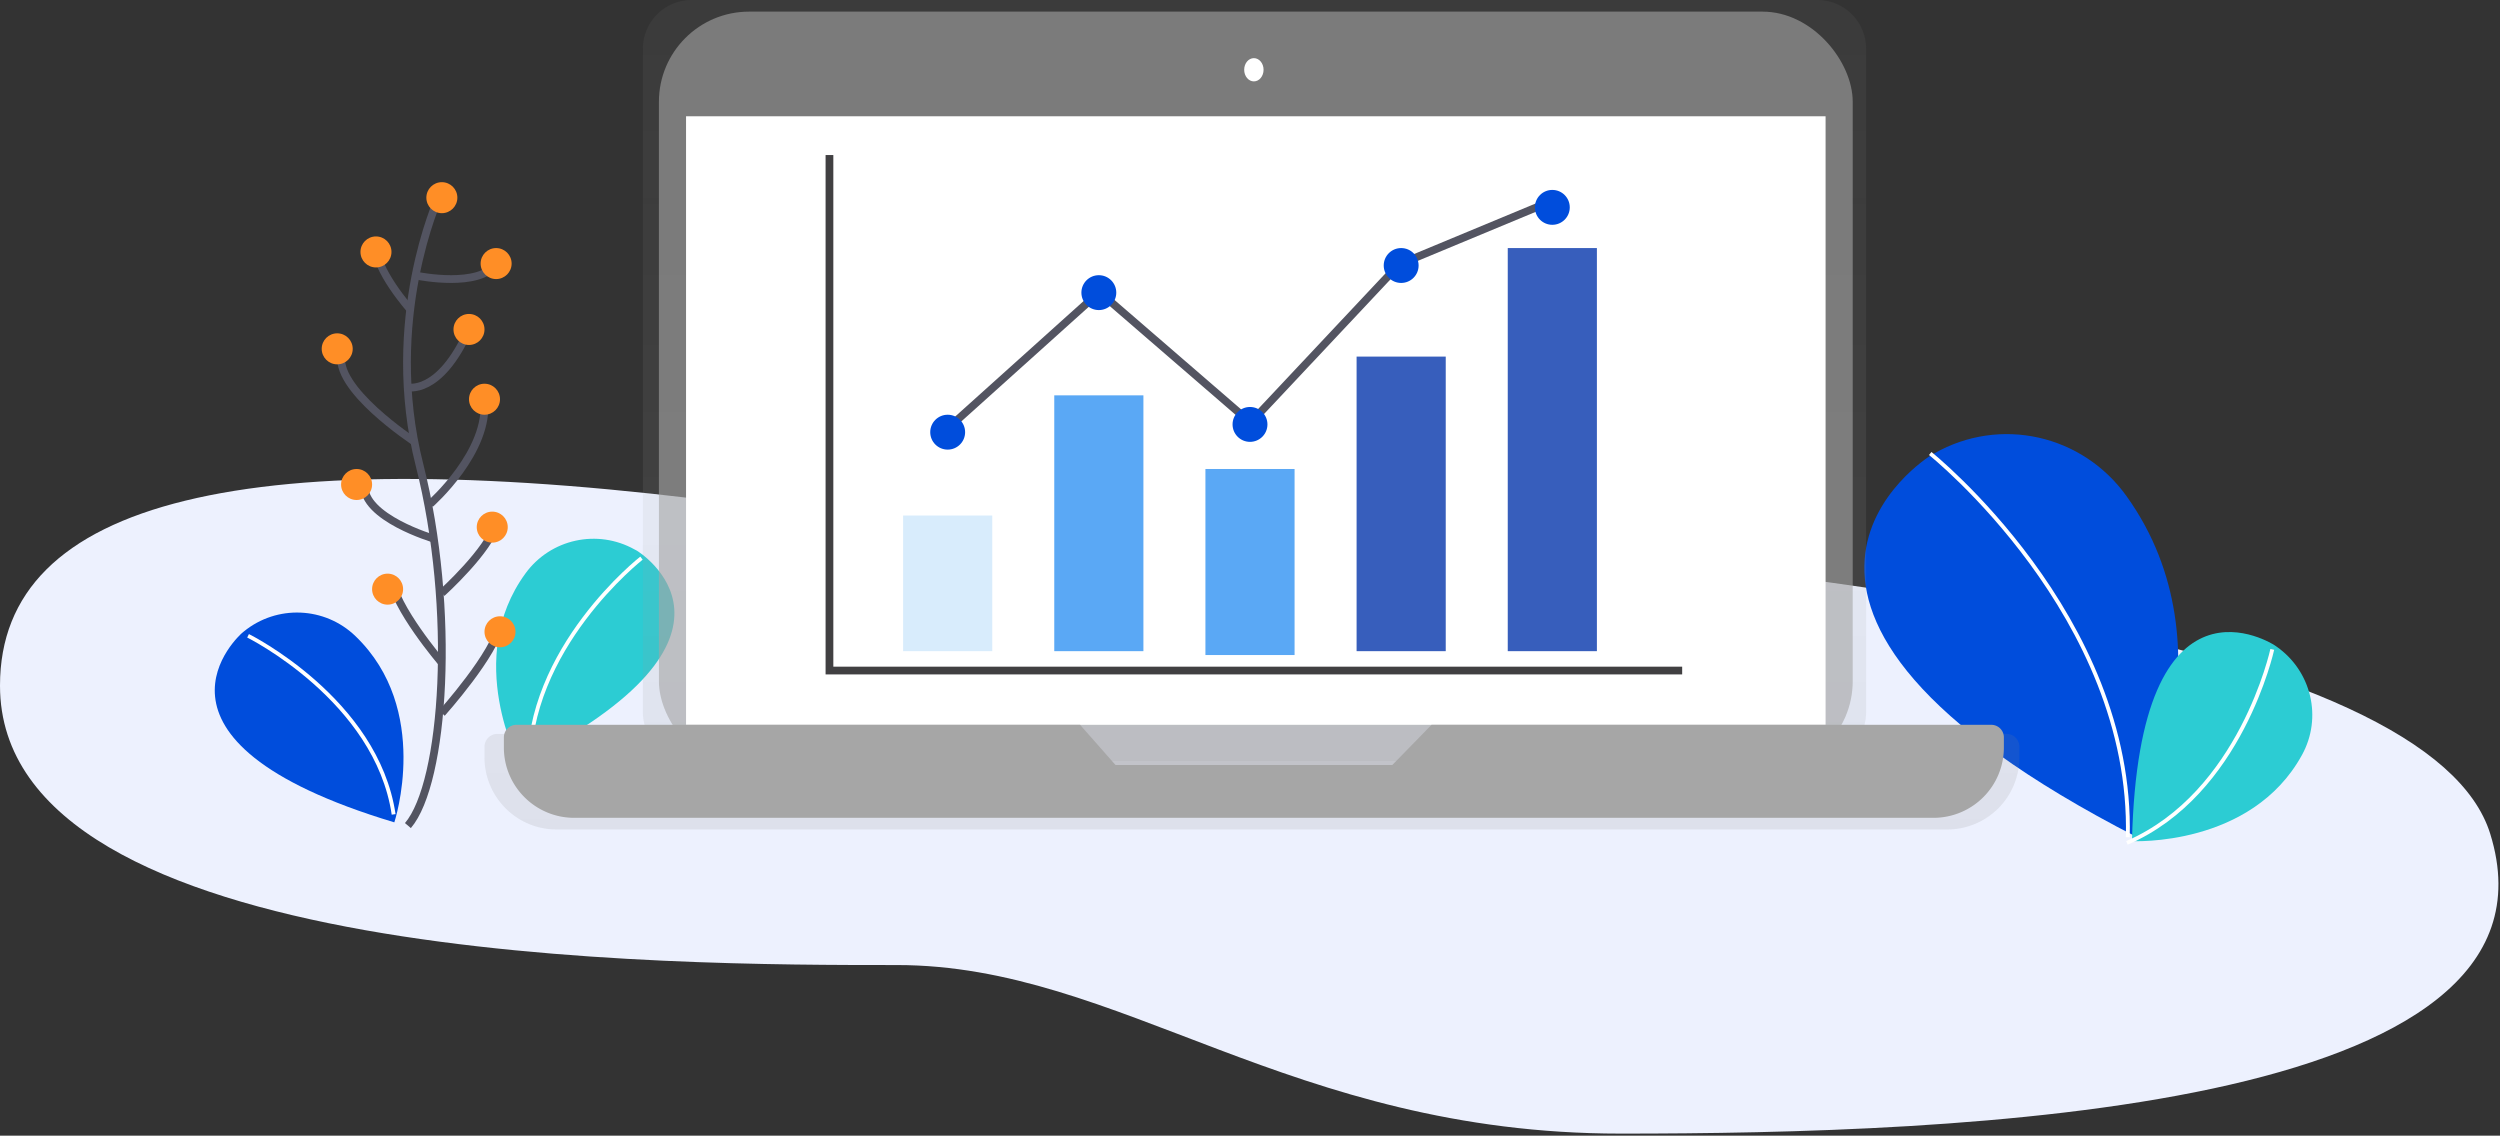 <svg xmlns="http://www.w3.org/2000/svg" width="645" height="293" viewBox="0 0 645 293">
    <rect x="0" y="0" width="645" height="293" fill="#333333" stroke="none"/>
    <defs>
        <linearGradient id="a" x1="50%" x2="50%" y1="99.989%" y2="-.003%">
            <stop offset="0%" stop-color="gray" stop-opacity=".148"/>
            <stop offset="39.184%" stop-color="#A6A6A6" stop-opacity=".12"/>
            <stop offset="100%" stop-color="gray" stop-opacity=".1"/>
        </linearGradient>
    </defs>
    <g fill="none" fill-rule="evenodd">
        <path fill="#EDF1FE" fill-rule="nonzero" d="M191.336 130.17C63.779 113.26 0 128.833 0 176.893c0 72.09 173.887 72.09 231.434 72.09 57.546 0 101.14 43.488 186.71 43.488 85.57 0 246.77-5.17 224.333-77.355-14.959-48.123-165.339-76.438-451.141-84.946z"/>
        <path fill="#2CCCD3" fill-rule="nonzero" d="M164.297 142.06s35.846 21.628-30.256 54.94c0 0-14.565-27.027 1.537-49.065 6.467-8.888 18.562-11.537 28.156-6.168l.563.293z"/>
        <path stroke="#FFF" d="M165.5 144s-29.815 23.293-28.983 55"/>
        <path fill="#004DDC" fill-rule="nonzero" d="M498.103 117.53s-63.156 38.77 53.26 98.47c0 0 25.648-48.463-2.707-87.979-11.39-15.936-32.688-20.687-49.583-11.06l-.97.569z"/>
        <path fill="#2CCCD3" fill-rule="nonzero" d="M586.865 166.485s-35.073-23.04-36.814 50.527c0 0 30.799 1.6 43.866-22.238 5.283-9.593 2.474-21.596-6.539-27.934l-.513-.355z"/>
        <path stroke="#FFF" d="M586.247 167.539s-8.068 37.263-37.494 49.922M498 117s52.433 41.927 50.97 99"/>
        <path fill="url(#a)" fill-rule="nonzero" d="M517.677 189.346H480.15a12.55 12.55 0 0 0 1.309-5.599V12.584C481.46 5.634 475.835 0 468.897 0H178.429c-6.938 0-12.563 5.634-12.563 12.584v171.169a12.55 12.55 0 0 0 1.309 5.599h-38.852a3.32 3.32 0 0 0-2.356.981 3.332 3.332 0 0 0-.967 2.365v2.686c0 10.281 8.32 18.616 18.585 18.616h358.83c4.93 0 9.656-1.961 13.142-5.453A18.632 18.632 0 0 0 521 195.384v-2.686a3.332 3.332 0 0 0-.965-2.369 3.32 3.32 0 0 0-2.358-.983zm-231.221 10.648l-3.236-3.657h79.887L359.544 200l-73.088-.006z"/>
        <rect width="308" height="196" x="170" y="3" fill="#A6A6A6" fill-rule="nonzero" opacity=".6" rx="23.26"/>
        <path fill="#FFF" fill-rule="nonzero" d="M177 30h294v157H177z"/>
        <ellipse cx="323.5" cy="18" fill="#FFF" fill-rule="nonzero" rx="2.5" ry="3"/>
        <path fill="#A6A6A6" fill-rule="nonzero" d="M369.339 187l-10.127 10.378h-71.4L278.66 187H133.247a3.245 3.245 0 0 0-3.247 3.244v2.613c0 10.02 8.132 18.143 18.163 18.143h350.674c4.817 0 9.437-1.911 12.843-5.314a18.133 18.133 0 0 0 5.32-12.829v-2.613a3.245 3.245 0 0 0-3.247-3.244H369.339z"/>
        <path stroke="#414042" stroke-width="2" d="M214 40v133h220"/>
        <path fill="#D8ECFC" fill-rule="nonzero" d="M233 133h23v35h-23z"/>
        <path fill="#5AA8F5" fill-rule="nonzero" d="M272 102h23v66h-23zM311 121h23v48h-23z"/>
        <path fill="#375EBC" fill-rule="nonzero" d="M350 92h23v76h-23zM389 64h23v104h-23z"/>
        <path stroke="#535461" stroke-width="2" d="M244 111l39.649-35.658 39 33.71L361 68.211 400 52"/>
        <circle cx="244.5" cy="111.5" r="4.5" fill="#004DDC" fill-rule="nonzero"/>
        <circle cx="322.5" cy="109.5" r="4.5" fill="#004DDC" fill-rule="nonzero"/>
        <circle cx="361.5" cy="68.5" r="4.5" fill="#004DDC" fill-rule="nonzero"/>
        <circle cx="283.5" cy="75.5" r="4.5" fill="#004DDC" fill-rule="nonzero"/>
        <circle cx="400.5" cy="53.5" r="4.5" fill="#004DDC" fill-rule="nonzero"/>
        <g transform="translate(83 47)">
            <path stroke="#535461" stroke-width="2" d="M30.173 4s-14.422 31.559-4.95 68.907c9.47 37.347 6.462 82.038-2.982 93.093"/>
            <circle cx="31" cy="4" r="4" fill="#FF8E26" fill-rule="nonzero"/>
            <path stroke="#535461" stroke-width="2" d="M25 24.22S40.798 27.373 45 21M23 33s-9.502-10.626-8.98-17M22 52.894S30.366 55.229 38 38M24 67S2.613 53.02 5.22 44M28 83s15.502-13.61 13.881-27M29 92s-18.55-5.451-17.987-14M31 106s12.386-11.183 14-18M31 124s-12.468-14.589-13-22M31 137s13.948-15.572 15-23"/>
            <circle cx="14" cy="18" r="4" fill="#FF8E26" fill-rule="nonzero"/>
            <circle cx="9" cy="78" r="4" fill="#FF8E26" fill-rule="nonzero"/>
            <circle cx="4" cy="43" r="4" fill="#FF8E26" fill-rule="nonzero"/>
            <circle cx="45" cy="21" r="4" fill="#FF8E26" fill-rule="nonzero"/>
            <circle cx="44" cy="89" r="4" fill="#FF8E26" fill-rule="nonzero"/>
            <circle cx="38" cy="38" r="4" fill="#FF8E26" fill-rule="nonzero"/>
            <circle cx="46" cy="116" r="4" fill="#FF8E26" fill-rule="nonzero"/>
            <circle cx="17" cy="105" r="4" fill="#FF8E26" fill-rule="nonzero"/>
            <circle cx="42" cy="56" r="4" fill="#FF8E26" fill-rule="nonzero"/>
        </g>
        <g>
            <path fill="#004DDC" fill-rule="nonzero" d="M62.414 163.338s-31.566 27.522 39.323 48.83c0 0 9.651-29.146-10.034-48.053-7.913-7.63-20.285-8.138-28.8-1.184l-.489.407z"/>
            <path stroke="#FFF" d="M64 164.036s33.179 16.468 37.555 46.078"/>
        </g>
    </g>
</svg>
